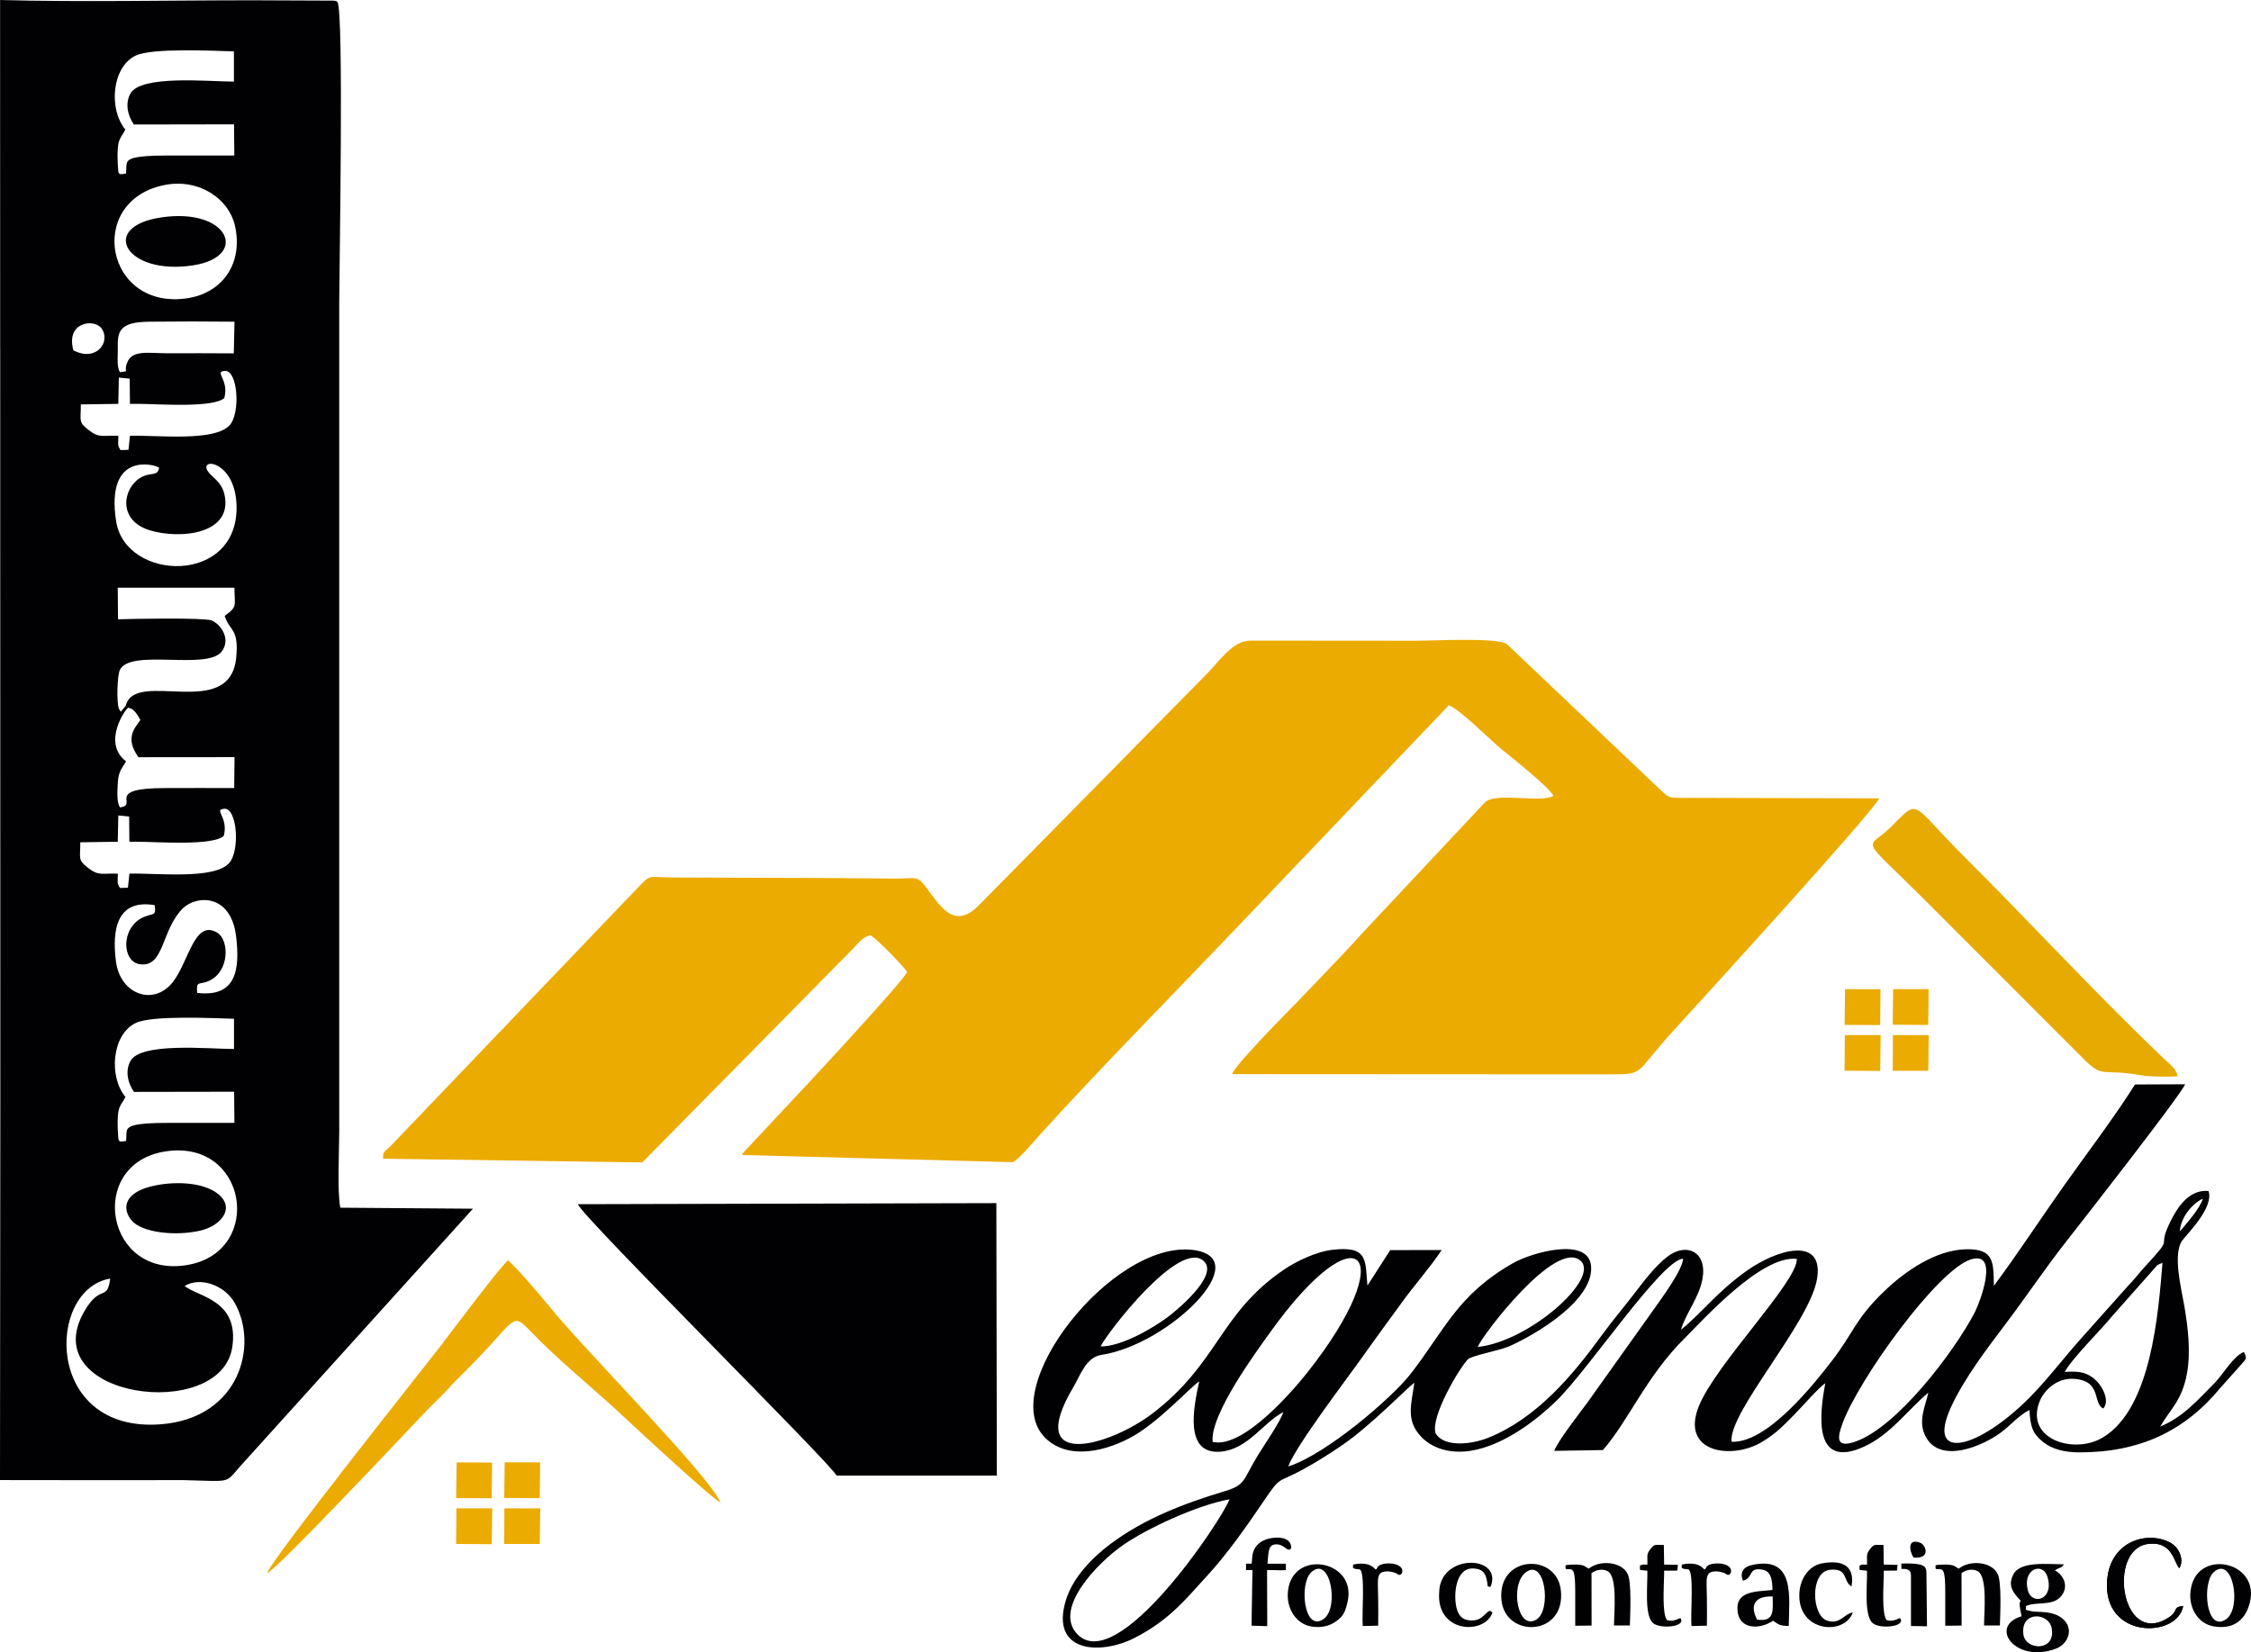<?xml version="1.0" encoding="UTF-8"?>
<svg xmlns="http://www.w3.org/2000/svg" id="Layer_2" data-name="Layer 2" viewBox="0 0 537.95 394.92">
  <defs>
    <style>
      .cls-1 {
        fill: #e6aa00;
      }

      .cls-1, .cls-2, .cls-3 {
        fill-rule: evenodd;
      }

      .cls-2 {
        fill: #010002;
      }

      .cls-3 {
        fill: #ecab00;
      }
    </style>
  </defs>
  <g id="Layer_1-2" data-name="Layer 1">
    <path class="cls-2" d="M26.34,305.59c-.72,5.64-2.31,1.15-6.18,7.83-12.02,20.76,32.64,26.68,35.35,8.55,1.69-11.33-8.25-11.99-11.39-14.6,3.78-2.29,9.57-.14,11.93,3.98,5.82,10.16,1.24,27.63-17.65,29.08-27.85,2.13-27.39-32.27-12.06-34.83M38.55,51.96c-15.1,2.23-8.46,14.01,7.72,11.44,13.32-2.12,8.41-13.82-7.72-11.44ZM36.49,283.48c-8.87,2.07-6.63,7.56-3.75,9.3,3.64,2.21,10.48,2.46,15.2,1.34,5.28-1.25,8.7-5.98,3.35-9.32-3.77-2.36-10.16-2.4-14.8-1.32ZM33.57,96.54c3.89,0,17.4,1.03,20.04-1.41,1.17-4.54-2.52-6.21.07-6.48,3.15-.33,3.85,10.07,1.21,12.98-3.66,4.04-17.57,2.32-23.83,2.53l-.36,3.36-1.91.06c-.8-1.28-.5-1.52-.5-3.41-3.78-.18-4.5.65-7.14-1.41-2.55-1.99-1.78-2.21-1.84-6.1l8.96-.13.13-6.28,2.59.26.07,6.02h2.52ZM29.97,262.18c-4.07-4.92-3.2-15.01,2.51-17.69,3.93-1.84,18.25-1.14,23.44-.99v7.23c-6.25-.03-22.32-1.65-24.76,2.89-1.3,2.42-.6,5.31.87,7.36l23.92-.04.07,7.45c-5.29,0-10.58,0-15.86,0-8.74-.01-9.72.88-9.89,2.09-.11.75-.02,1.13-.15,2.25-.65-.04-1.8.62-1.85-.76,0-.11-.13-1.83-.13-1.93-.22-6.08.75-5.54,1.84-7.87ZM.05,82.98l.03,180.35-.02,23.01-.06,67.42,25.12.03,18.69-.02c11.62.26,9.89.92,13.57-3.28l55.65-61.59-31.7-.24c-.77-3.73-.26-13.7-.26-18.09,0-6.06,0-12.12,0-18.17V72.09c.02-8.18,1.13-69.49-.42-71.59-.82-.57.47-.07-.95-.35l-19-.08C41.17.06,19.01.53.02,0l.02,82.98ZM29.95,30.96c-4.07-4.92-3.2-15.01,2.51-17.69,3.93-1.84,18.25-1.14,23.44-.99v7.23c-6.25-.03-22.32-1.65-24.76,2.89-1.3,2.42-.6,5.31.87,7.36l23.92-.04.07,7.45c-5.29,0-10.58,0-15.86,0-8.74-.01-9.72.88-9.89,2.09-.11.75-.02,1.13-.15,2.25-.65-.04-1.8.62-1.85-.76,0-.11-.13-1.83-.13-1.93-.22-6.08.75-5.54,1.84-7.87ZM39.28,44.23c8.18-1.66,15.68,3.21,17,10.3,1.7,9.14-3.68,15.48-11.22,16.71-19.89,3.25-24.69-23.18-5.79-27.01ZM17.54,83.73c-1.88-6.78,4.91-7.62,6.68-5.29,2.37,3.12-1.1,8.21-6.68,5.29ZM28.66,88.97c-.75-1.3-.52-3.32-.51-4.93.01-1.48-.12-3.2.39-4.44.98-2.4,4.18-2.67,7.28-2.71,6.68-.08,13.48-.07,20.22,0l-.17,7.57c-5.24-.06-10.49-.02-15.73-.02-4.66,0-8.56-.9-9.76,2.26-.99,2.6.89,1.79-1.72,2.27ZM27.76,124.63c-2.61-16.69,9.05-13.73,10.26-12.85-.32,2.24-2.06.93-4.52,2.44-4.16,2.56-5.42,10.11,2.21,12.5,7.27,2.27,20.18,1,17.9-8.68-.48-2.05-1.83-3.27-2.99-4.34-4.92-4.51,5.59-4.67,5.91,7.15.52,19.05-26.52,18.19-28.77,3.77ZM28.88,170.14l-.47-.75c-.57-1.47-.42-7.98.25-9.3,2.62-5.14,20.82.2,24.32-4.36,2.3-2.99-.27-6.65-2.48-7.45-1.85-.67-19.07-.39-22.3-.26l-.06-7.55h27.89c0,4.39.83,4.47-2.34,6.72,1.13,3.7,3.47,2.87,2.75,10.04-1.51,15.15-24.05,2.65-26.36,11.36-.07.27-1.03,1.19-1.21,1.56ZM30.63,169.15c1.03.28,1.49.44,2.92,2.91-1.06,1.72-3.95,4.13-.45,8.93l22.95-.02-.08,7.39c-5.43-.04-10.87,0-16.3,0-15.08-.03-6.34,4.07-11,4.61-.88-1.26-.6-4.26-.5-6.1.14-2.59,1.15-3.46,1.96-4.88-5.97-4.61.18-12.92.51-12.83ZM33.44,201.2c3.89,0,17.4,1.03,20.04-1.41,1.17-4.54-2.52-6.21.07-6.48,3.15-.33,3.85,10.07,1.21,12.98-3.66,4.04-17.57,2.32-23.83,2.53l-.36,3.36-1.91.06c-.8-1.28-.5-1.52-.5-3.41-3.78-.18-4.5.65-7.14-1.41-2.55-1.99-1.78-2.21-1.84-6.1l8.96-.13.13-6.28,2.59.26.06,6.02h2.52ZM36.96,216.36c.41,2.76-.31,1.78-2.74,2.89-5.4,2.47-5.14,10.68-.73,11.23,5.82.73,5.03-8.2,10.16-13.32,3.24-3.23,11.49-3.62,12.76,6.55,1.02,8.24-.07,14.71-9.29,13.61-.26-3.09.41-1.78,2.83-2.88,4.95-2.23,4.86-9.75,1.98-11.51-5.49-3.34-6.83,7.06-10.69,11.88-4.57,5.71-12.49,2.87-13.52-4.95-1.02-7.73.24-15.02,9.24-13.52ZM39.38,275.23c19.78-3.19,23.83,23.75,5.63,27.08-19.85,3.63-24.4-24.06-5.63-27.08Z"></path>
    <path class="cls-3" d="M160.67,209.73c-5.84-.05-5.08-.89-8.21,2.41l-59.18,61.85c-1.14,1.13-1.95,1.2-1.69,2.96l61.9.89,50.38-51.1c1.42-1.47,2.21-2.74,4.14-3.21,1.64.92,8.22,7.73,8.76,8.79-.71,2.09-26.39,29.63-29.93,33.34l-8.83,9.45c-1.23,1.45-.83.54-.34.96l64.3,1.71c1.16-.21,5.38-5.28,6.48-6.49,13.88-15.31,31.43-33.15,45.66-48.05l52.12-54.66c2.5.82,10.23,8.57,12.58,10.47,2.65,2.15,11.54,9.2,12.43,11.18-2.99,1.76-13.63-.95-16.33,1.51l-28.24,30.12c-5.7,6.29-10.8,11.51-16.25,17.2-2.05,2.14-15.31,15.45-15.98,17.68l89.58.05c9.45-.02,6.14.22,15.93-10.48,3.65-3.99,48.68-53.27,49.11-55.49l-44.47-.12c-6.92.02-5.19.33-9.19-3.25l-35.29-33.5c-2.16-1.63-17.38-.8-21.53-.8l-39.7-.03c-4.54.03-7.17,4.81-11.67,9.17l-52.93,53.74c-6.12,6.53-9.45.71-12.65-3.53-2.62-3.48-2.39-2.45-7.88-2.51-17.69-.18-35.4-.18-53.09-.26"></path>
    <path class="cls-2" d="M527.8,284.67c-4.65-.44-7.42,3.89-9.07,7.22-3.62,7.28,1.39,2.74-6.03,10.75-1.5,1.62-2.23,2.73-4.02,4.58l-11.74,13.15c-3.8,4.3-7.69,9.39-11.79,13.55-12.18,12.36-24.9,15.7-18.96,2.55,3.16-6.98,8.9-14.43,13.25-20.2,4.91-6.52,9.28-13.05,14.18-19.31,2.29-2.93,27.36-34.92,28.59-37.8l-11.98.05c-5.1,8.08-11.31,16.2-16.9,24.08-5.68,8-11.24,16.58-16.83,24.04-.09-5.67.04-8.78-6.37-8.74-7.62.05-15.13,5.52-19.84,10.05-7,6.73-7.24,9.82-12.52,16.65-4.6,5.96-15.57,19.73-23.96,19.31-.78-6.99,18.49-28.22,20.39-38.7,1.93-10.61-9.61-7.41-17.19-1.86-7.07,5.18-10,9.46-15.27,13.8.97-3.65,4.21-7.5,5.09-11.99,1.29-6.57-3.7-9.04-8.34-5.5-2.97,2.27-5.75,6.02-8.12,9.1-2.61,3.39-5.08,6.27-7.55,9.67-7.01,9.65-15.55,19.84-27.12,24.52-3.82,1.54-10.52,2.46-12.62-1.07-1.26-3.87,5.64-15.56,7.75-17.7.82-.83,7.66-2.11,9.83-3.07,6.37-2.81,20.28-11.07,19.58-19.17-.62-7.16-14.24-3.21-18.54-.78-13.39,7.59-16.33,15.9-24.59,26.54-4.37,5.63-20.06,19.2-29.25,22.12,1.96-5.16,14.01-20.91,17.83-26.31,3.32-4.69,5.98-8.26,9.25-12.78,2.99-4.15,6.78-8.39,9.6-12.64l-12.3.02-5.45,8.49c-.52-6.24.1-9.53-8.31-8.57-4.16.48-8.88,2.88-11.6,4.72-15.48,10.48-15.64,22.37-31.54,34.47-10.07,7.66-30.79,13.75-18.82-6.37,1.66-2.79,2.99-7.14,6.71-7.7,16.05-2.42,37.35-23.24,21.8-25.09-19.25-2.29-47.05,33.14-35.27,44.89,5.62,5.6,14.94,3.15,21.24-.49,6.39-3.7,14.12-12.22,15.6-12.96-1.39,6.23-3.62,17.44,5.01,16.79,6.6-.5,10.25-6.96,15.09-9.47-.77,2.4-4.75,8.14-6.11,10.37-3.61,5.92-2.86,7.02-7.77,8.5-10.1,3.05-19.36,6.61-27.48,12.69-4.23,3.17-8.88,7.86-10.58,13.31-3.94,12.66,8.16,13.27,16.3,9.15,8.42-4.26,12.42-9.46,17.3-14.75,4.93-5.34,9.59-11.99,13.8-18.22,4.02-5.94,3.05-3.97,9.04-7.23,3.37-1.83,7.08-4.19,9.75-6.04,6.96-4.83,15.33-13.57,17.06-14.8-.73,5.2-2.08,8.91,1.54,12.82,2.71,2.93,7.08,4.23,11.99,3.44,8.22-1.33,16.17-7.82,20.3-11.81,7.75-7.5,25.28-33.83,30.39-34.09-.14,2.8-5.38,9.78-6.97,12.07l-15.92,22.35c-1.79,2.43-7,9.06-7.9,11.51l11.62-.19c6.09-6.9,10.42-17.73,19.57-26.75,4.1-4.04,18.22-19.9,26.78-18.95.29,5.33-19.38,25.16-23.42,35.23-4.46,11.1,7.78,12.8,14.89,8.65,3.57-2.08,5.48-4.19,8.05-6.78,1.49-1.5,5.84-6.48,7.29-7.37-1.49,7.83-2.81,20.57,9.14,15.21,6.41-2.88,10.51-8.8,15.48-12.97-.65,3.15-2.68,6.91-.55,10.68,3.59,6.34,13.37,2.12,17.68-.99,2.58-1.86,4.21-4.06,7.03-5.54.21,4.15.86,5.74,3.31,7.68,2.16,1.72,5.09,2.44,8.57,2.45,14.44.03,25.26-5.08,33.81-15.49l4.98-5.57c1.22-1.42,1.33-1.35.58-2.94-2.58,1.02-5.02,5.45-7.06,7.49-3.89,3.88-7.4,8.07-12.93,10.34,2.37-4.12,5.17-6.16,6.37-12.59.99-5.31.22-11.37-.64-16.36-.69-4.04-2.88-12.54-.34-15.69,1.75-2.17,7.38-7.86,6.15-11.64M520.96,294.33c.12-3.37,3.13-6.82,5.5-7.83-.81,2.5-3.83,5.8-5.5,7.83ZM263.02,321.82c1.6-3.29,18.83-25.72,24.65-20.42,3.89,3.54-7.22,12.38-8.63,13.43-3.25,2.42-10.88,7.04-16.02,6.99ZM353.14,321.95c1.05-2.75,18.61-25.85,24.57-20.63,4.79,4.2-12.21,19.34-24.57,20.63ZM471.03,301.01c6.92-2.14,2.05,10.45.95,12.58-5.04,9.7-18.87,27.79-28.78,31.05-4.46,1.47-4.12-.98-2.89-4.37,3.87-10.6,22.73-36.79,30.72-39.26ZM289.8,344.65c-.7-6.52,10.54-21.71,13.62-26.03,21.41-30,31.67-19.18,8.99,9.46-3.03,3.83-15.18,18.26-22.6,16.56ZM502.64,336.66c1.63-1.85-.19-5.2-1.61-6.6-2.02-2-4.06-2.44-7.59-2.14,1.59-3.08,8.56-9.94,11.23-13.23l9.87-11.14c1.36-1.42.37-.89,2.26-1.73-1,11.9-2.61,34.85-14.3,41.79-6.86,4.07-18.46.42-15.14-8.47.99-2.65,4.01-5.78,8.09-5.58,6.97.34,4.55,5.84,7.2,7.1ZM293.83,358.36c-1.76,4.81-26.79,42.5-36.44,32.16-5.66-6.07,4.88-16.98,11.05-21.26,5.56-3.85,17.49-9.48,25.39-10.9Z"></path>
    <path class="cls-2" d="M199.91,352.7h38.32s-.12-65.13-.12-65.13l-100,.25c.65,2.68,61.39,62.9,61.8,64.88"></path>
    <path class="cls-1" d="M520.44,257.25c-.44-1.92-1.55-2.53-3.7-4.58-15.98-15.27-31.39-32.02-47.06-47.65-13.56-13.53-10.71-14.31-17.87-7.29-5.71,5.59-7.77,1.52,7.74,16.94l38.73,38.76c4.54,4.37,3.93,1.89,13.54,3.6,2.04.36,6.5.37,8.62.22"></path>
    <path class="cls-3" d="M109.01,369.03l8.52.06.1-8.58h-8.55s-.08,8.52-.08,8.52ZM129,369.04l.1-8.51-8.56-.02-.04,8.53h8.49ZM109.02,358.07l8.49.05.09-8.55-8.47-.03-.12,8.54ZM120.5,358.03l8.49.06.09-8.56h-8.47s-.11,8.5-.11,8.5ZM101.02,338.15c1.15-1.2,1.78-1.91,3.08-3.14,2.62-2.5,3.79-4.03,6.37-6.55,14.94-14.64,10.74-15.7,18.53-8.02,6.51,6.42,14.05,12.47,20.81,18.88,2.16,2.05,20.66,19.16,22.39,19.81-2.99-6.77-31.48-35.41-40.41-46.26-3.3-4.02-7.2-8.6-10.34-11.65-1.37.84-13.96,17.59-16.01,20.3-3.72,4.82-40.97,51.69-41.6,54.48,2.35-.86,32.87-33.33,37.18-37.85Z"></path>
    <path class="cls-2" d="M491.08,375.33c1.16-.77,1.48-.41,2.16-1.42-4.24-.09-10.43-.73-12.07,2.37-1.3,2.46-.25,4.03.86,5.34,2.19,2.57-.32-1.22,1.11,4.68-8.05,2.44-1.43,11.39,8.18,7.76,2.97-1.12,4.39-4.77,1.65-7.13-2.42-2.09-6.08-1.5-7.42-1.81-2.26-.52-1.09-.16-1.43-1.19,2.04-1.19,6.14.03,8.24-2.18,2.24-2.35.88-5.28-1.28-6.41M484.62,380.11c-1.36-5.03,3.51-6.9,4.66-3.29,1.75,5.5-3.63,7.08-4.66,3.29ZM483.55,390.63c-.71-5.65,6.11-5.31,6.78-1.4.97,5.6-6.3,5.26-6.78,1.4Z"></path>
    <path class="cls-2" d="M521.74,383.85c-2.94.36-.6,1.17-4.08,3.14-10.83,6.1-13.92-16.56-4.46-17.94,5.91-.86,6.25,4.19,7.61,5.78,1.19-1.92.07-4.86-2.07-6.06-5.3-2.95-14.41-.63-15.17,8.96-1.11,14.14,16.83,13.9,18.17,6.12"></path>
    <path class="cls-2" d="M322.02,382.98c2.37-9.75-12.04-12.65-14.04-3.76-1.06,4.71,1.57,8.86,5.3,9.52,2.37.42,4.39-.06,5.99-1.19,1.81-1.28,2.19-2.26,2.75-4.56M313.36,375.8c4.55-4.21,6.8,8.55,2.92,11.2-4.67,3.19-5.85-8.49-2.92-11.2Z"></path>
    <path class="cls-2" d="M537.69,382.98c2.36-9.69-11.98-12.78-14.01-3.75-1.07,4.76,1.53,8.83,5.3,9.49,5.03.89,7.75-1.79,8.71-5.74M529.01,375.8c4.61-4.2,6.83,8.56,2.99,11.22-4.81,3.34-5.81-8.64-2.99-11.22Z"></path>
    <path class="cls-2" d="M358.83,382.5c.94,9.1,15.36,8.66,14.19-2.37-.97-9.13-15.31-8.46-14.19,2.37M364.53,375.9c4.72-3.84,6.38,9.02,2.59,11.24-4.46,2.61-6.29-8.22-2.59-11.24Z"></path>
    <path class="cls-2" d="M416.55,377.82c2.59-.67,1.1-3.34,4.72-2.63,2.04.4,2.29,2.59,2.32,4.84-3.9.44-8.98.1-8.32,5.23.53,4.18,5.22,4.29,8.46,2.13,1.34.84,1.36,1.19,3.75,1.25.07-6.75,1.69-16.98-8.9-14.55-2.01.46-2.85,1.89-2.03,3.72M419.91,387.12c-1.68-3.24-.8-5.69,3.74-5.54,0,3.38.55,6.11-3.74,5.54Z"></path>
    <path class="cls-2" d="M442.8,385.42c-2.12.25-3.08,3.04-6.22,1.91-3.65-1.32-4.01-11.42.58-12.1,4.65-.58,3.16,2.72,5.32,3.95.8-4.56-1.72-6.48-7.01-5.52-3.18.58-5.21,3.62-5.44,6.97-.65,9.5,10.76,10.43,12.76,4.78"></path>
    <path class="cls-2" d="M356.67,385.44c-.23-.21-.51-.52-.8-.36-1.04.57-1.71,2.13-3.86,2.23-2.19.1-3.23-.85-3.77-2.46-.99-2.97-.6-10.07,3.73-9.96,2.7.07,3.29,1.42,3.57,4.26.73.24.68.15.81-.23,2.5-7.32-12.33-7.6-12.41,1.72-.73,9.7,10.83,10.2,12.73,4.81"></path>
    <path class="cls-2" d="M323.38,373.95c-.05.68-.12.73.14.9.22.14.64.18,1.37.25,1.46.33.52,10.81.78,13.55l3.69-.09c.03-2.18.02-4.37,0-6.55-.04-4.65-.61-6.36,2.13-6.42,1.03-.02,2.12.35,2.45.62.91.74,1.62-.64.92-1.51-1.14-1.43-5.03-1.25-5.63-.14-.2.37-.36.75-.6.47-1.03-1.19-2.75-1.6-5.25-1.08"></path>
    <path class="cls-2" d="M454.41,375h.69c1.03.04,1.59.48,1.59,1.58v12.06s3.83.07,3.83.07l-.14-12.79c0-.45-.08-.85-.27-1.22-.7-1.2-4.34-.99-5.71-.99v1.29"></path>
    <path class="cls-2" d="M457.3,372.28c4.27.35,2.89-3.02,1.66-3.51-3.21-1.27-2.66,1.98-1.66,3.51"></path>
    <path class="cls-3" d="M440.82,255.92l8.52.06.1-8.58h-8.55s-.08,8.52-.08,8.52ZM460.82,255.93l.11-8.51-8.56-.02-.04,8.53h8.49ZM440.83,244.96l8.49.05.09-8.56-8.47-.03-.12,8.54ZM452.32,244.92l8.49.06.09-8.56h-8.47s-.11,8.5-.11,8.5Z"></path>
    <path class="cls-2" d="M297.79,373.74h1.33c.1-.48.08-1.69.3-2.52.49-1.9,1.97-2.96,3.57-3.4,1.54-.43,4.39-.63,5.3.97.41.72.33,1.51-.06,1.59-.97.19-1.46-1.43-3.51-1.24-1.79.16-1.53,2.27-1.82,4.61h2.83c.81,0,1.49,0,1.5,0h0s.07,0,.07,0v1.52c-.99.09-2.18.03-3.23,0h-1.26l.04,13.41-3.75-.12.21-13.28s-.08,0-.13,0h-1.4v-1.52Z"></path>
    <path class="cls-2" d="M401.94,373.95c-.05.68-.12.73.14.9.22.14.64.18,1.37.25,1.46.33.52,10.81.78,13.55l3.69-.09c.03-2.18.02-4.37,0-6.55-.04-4.65-.61-6.36,2.13-6.42,1.03-.02,2.12.35,2.45.62.91.74,1.62-.64.93-1.51-1.14-1.43-5.03-1.25-5.63-.14-.2.37-.36.75-.6.47-1.03-1.19-2.75-1.6-5.25-1.08"></path>
    <path class="cls-2" d="M468.15,374.92c2.58-2.13,7.87-1.68,9.27,1.31.97,2.06.6,9.56.52,12.29h-3.79c.02-3.28.87-11.7-1.52-12.98-1.27-.68-2.78-.32-3.86.46l.02,12.54-3.91.04c0-2.77,0-5.54,0-8.31,0-4.58-.46-5.09-1.1-5.18-.4-.06-.59,0-1.18-.08.02-.34-.32-.95.4-.97.06,0,.96-.07,1.01-.07,3.19-.11,2.9.39,4.13.96"></path>
    <path class="cls-2" d="M379.72,374.92c2.58-2.13,7.87-1.68,9.27,1.31.97,2.06.6,9.56.52,12.29h-3.79c.02-3.28.87-11.7-1.52-12.98-1.27-.68-2.78-.32-3.86.46l.02,12.54-3.91.04c0-2.77,0-5.54,0-8.31,0-4.58-.46-5.09-1.1-5.18-.4-.06-.59,0-1.18-.08.02-.34-.32-.95.4-.97.06,0,.96-.07,1.01-.07,3.19-.11,2.9.39,4.13.96"></path>
    <path class="cls-2" d="M397.68,376.75c0,2.04-.54,9.12.74,10.5,2.38.61,3.25-1.32,3.4.04.18,1.65-5.28,2.02-6.8.63-2.12-1.92-1.22-9.21-1.33-12.49l-1.76-.19-.03-1c.67-.42.8-.26,1.79-.26.1-1.98-.34-2.36.74-3.74,1.04-1.33,1.16-.94,3.2-.97l.07,4.69,3.29.07-.14,1.36-3.15.03v1.32Z"></path>
    <path class="cls-2" d="M450.17,376.75c0,2.04-.54,9.12.74,10.5,2.38.61,3.25-1.32,3.4.04.18,1.65-5.28,2.02-6.8.63-2.12-1.92-1.22-9.21-1.33-12.49l-1.76-.19-.03-1c.67-.42.8-.26,1.79-.26.1-1.98-.34-2.36.74-3.74,1.04-1.33,1.16-.94,3.2-.97l.07,4.69,3.29.07-.14,1.36-3.15.03v1.32Z"></path>
    <path class="cls-2" d="M521.74,383.85c-2.94.36-.6,1.17-4.08,3.14-10.83,6.1-13.92-16.56-4.46-17.94,5.91-.86,6.25,4.19,7.61,5.78,1.19-1.92.07-4.86-2.07-6.06-5.3-2.95-14.41-.63-15.17,8.96-1.11,14.14,16.83,13.9,18.17,6.12"></path>
  </g>
</svg>
